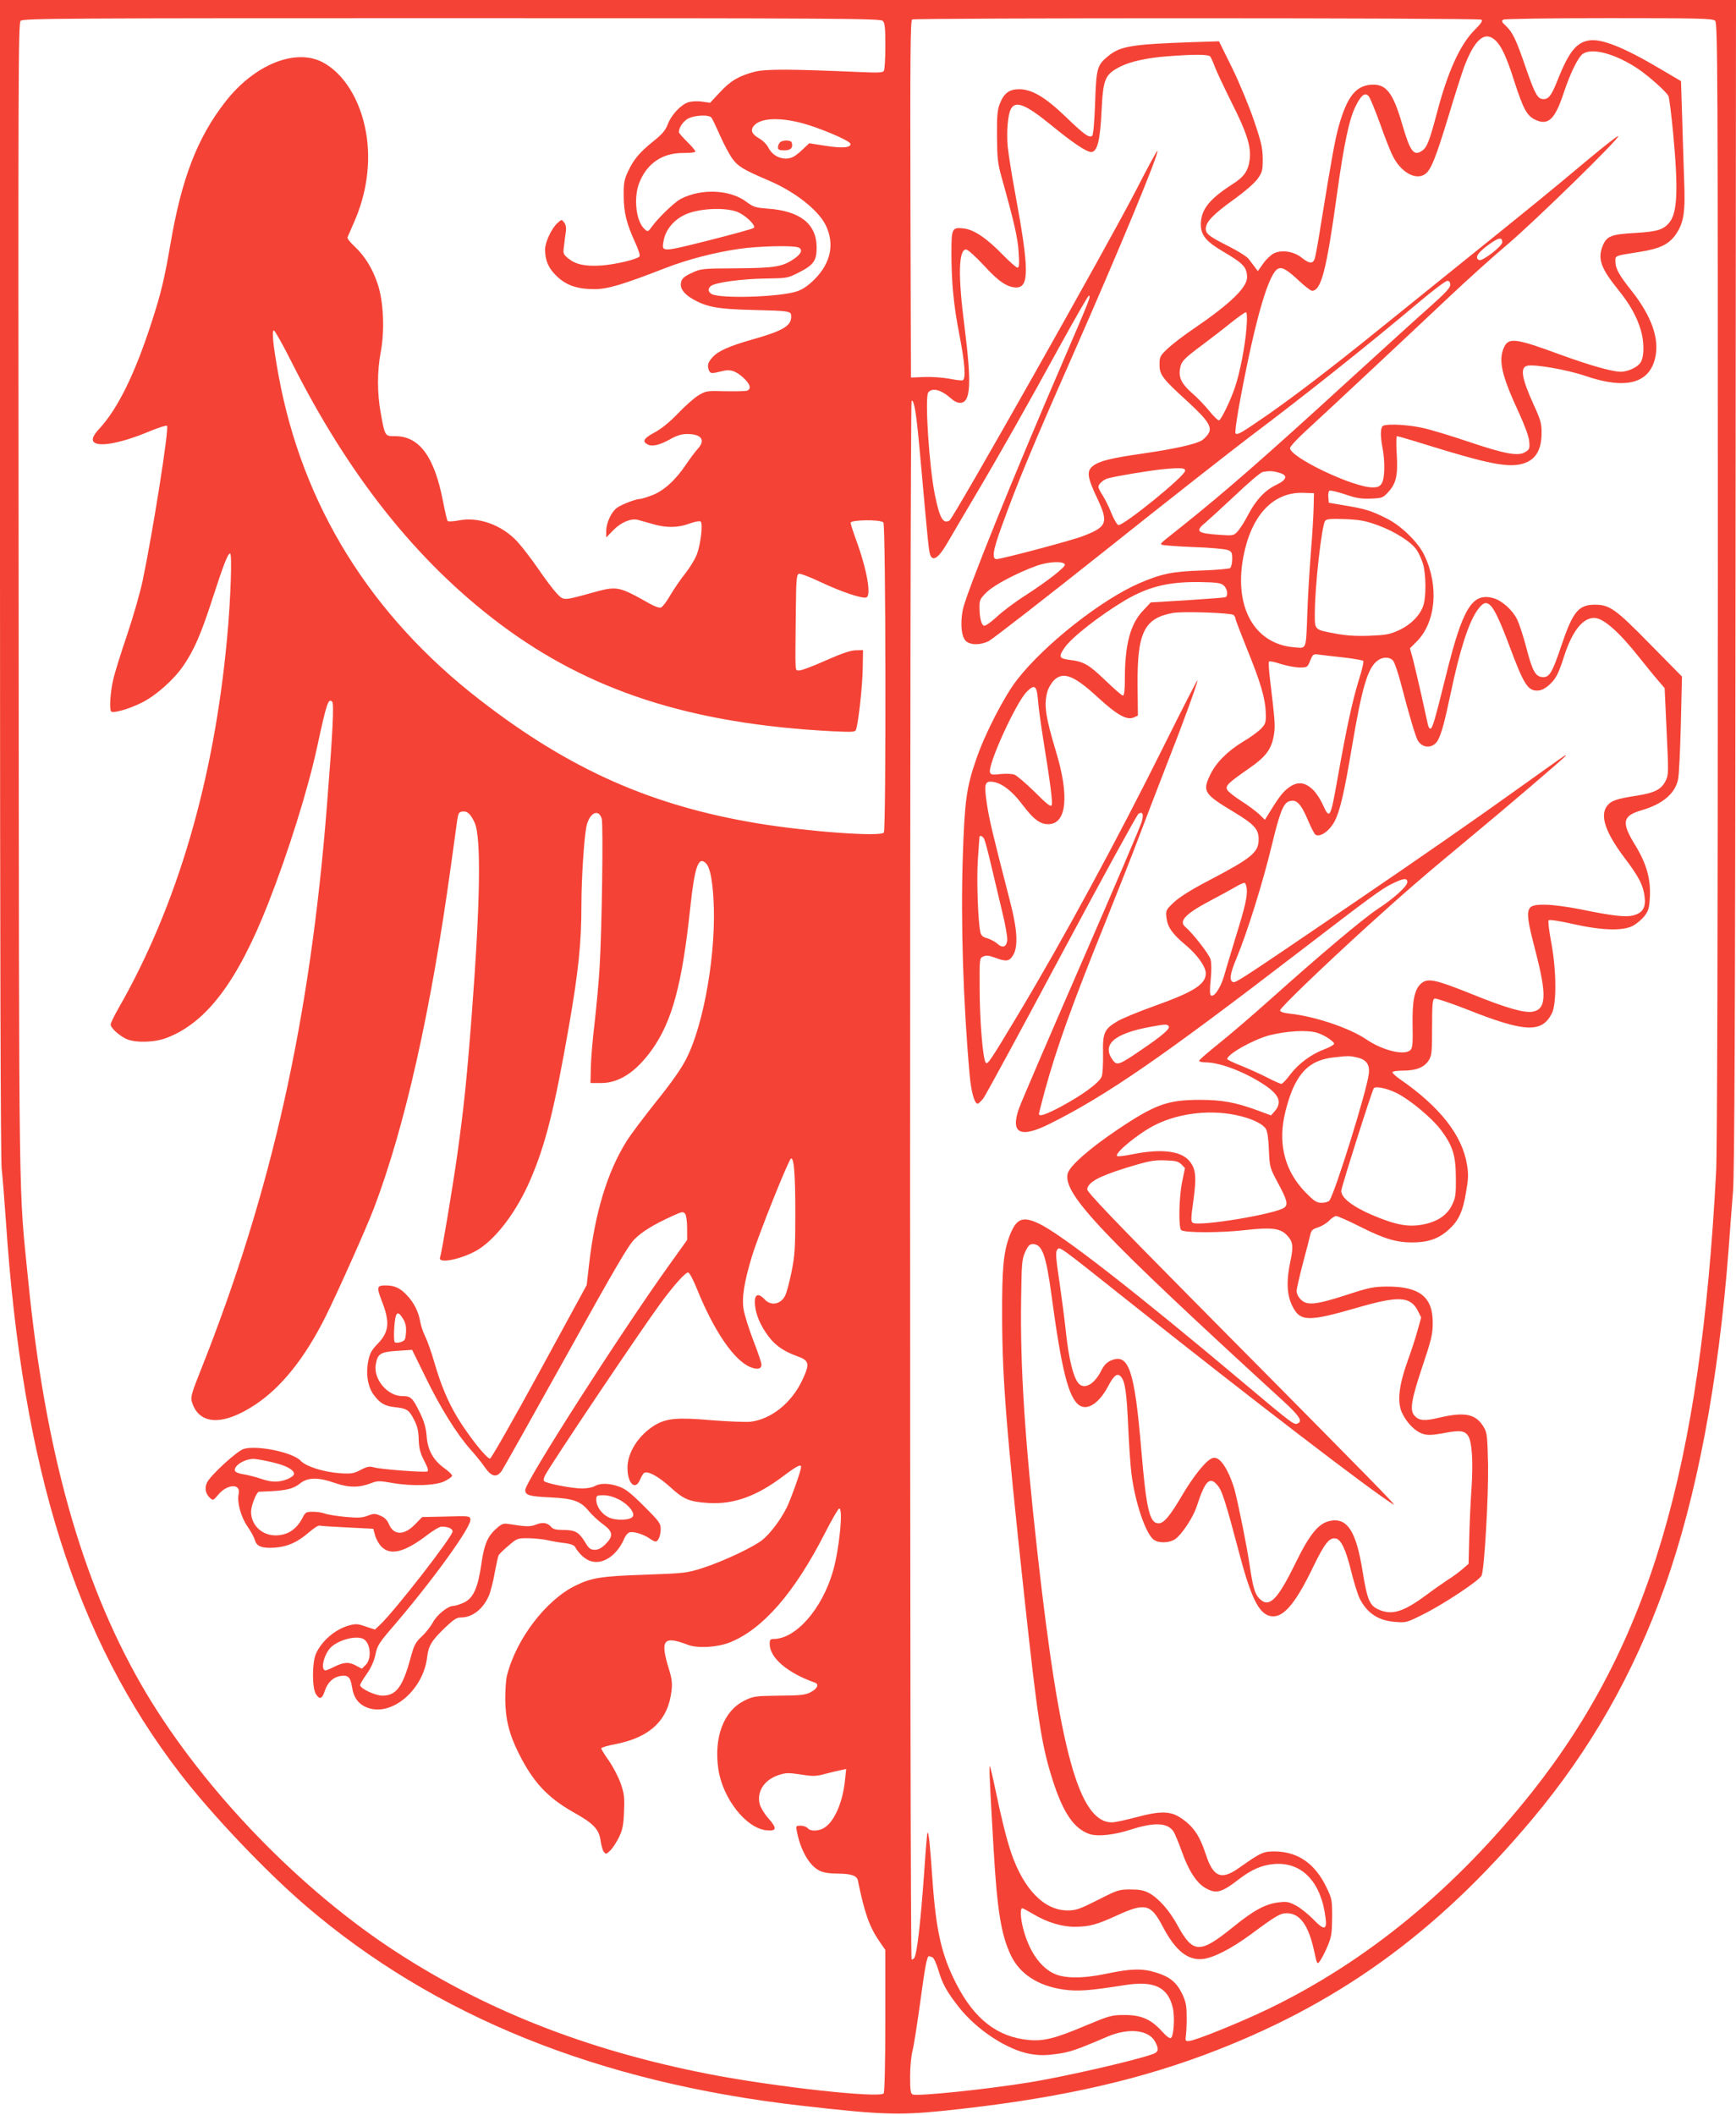 <?xml version="1.0" standalone="no"?>
<!DOCTYPE svg PUBLIC "-//W3C//DTD SVG 20010904//EN"
 "http://www.w3.org/TR/2001/REC-SVG-20010904/DTD/svg10.dtd">
<svg version="1.0" xmlns="http://www.w3.org/2000/svg"
 width="1051pt" height="1280pt" viewBox="0 0 1051 1280"
 preserveAspectRatio="xMidYMid meet">
<g transform="translate(0,1280) scale(0.1,-0.1)"
fill="#f44336" stroke="none">
<path d="M0 9309 c0 -2267 4 -3522 10 -3582 6 -51 17 -195 26 -322 100 -1497
424 -2521 1055 -3340 192 -249 514 -588 759 -799 780 -669 1772 -1070 2995
-1210 478 -55 592 -59 855 -33 646 66 1134 170 1590 339 797 297 1404 732
1987 1428 350 417 611 875 801 1405 193 540 326 1241 387 2040 8 110 20 270
27 355 9 116 13 1050 15 3683 l3 3527 -5255 0 -5255 0 0 -3491z m5344 3365
c13 -12 16 -41 16 -152 0 -75 -4 -143 -9 -151 -7 -11 -35 -12 -147 -7 -413 18
-567 19 -634 2 -96 -25 -146 -54 -211 -124 l-60 -64 -49 7 c-29 4 -63 2 -83
-4 -46 -15 -104 -78 -125 -135 -14 -36 -34 -59 -84 -99 -85 -68 -122 -112
-155 -183 -24 -51 -28 -72 -27 -149 0 -101 17 -168 70 -284 21 -46 31 -78 25
-84 -18 -18 -147 -48 -231 -54 -99 -6 -155 6 -201 44 -30 25 -31 29 -24 77 3
28 8 67 11 86 3 22 -1 42 -11 54 -15 19 -15 19 -41 -5 -35 -32 -74 -115 -74
-159 0 -66 20 -113 69 -160 58 -57 125 -80 230 -80 80 0 168 26 433 129 132
51 298 94 445 115 111 16 307 21 351 10 34 -9 27 -38 -17 -68 -73 -51 -117
-58 -351 -60 -211 -1 -216 -2 -272 -28 -44 -20 -59 -33 -64 -54 -10 -38 15
-73 73 -106 84 -47 151 -59 358 -64 234 -6 235 -6 235 -42 0 -55 -54 -86 -236
-137 -138 -39 -207 -70 -240 -107 -28 -31 -33 -48 -23 -77 10 -24 14 -24 91
-5 41 9 74 -2 118 -42 43 -39 51 -69 21 -79 -10 -3 -70 -4 -132 -3 -108 3
-116 2 -159 -24 -25 -14 -81 -64 -125 -110 -52 -54 -103 -95 -143 -116 -65
-35 -76 -54 -41 -72 27 -15 73 -4 137 32 37 21 68 31 100 31 88 1 116 -36 66
-90 -14 -15 -46 -58 -71 -95 -63 -94 -136 -160 -206 -186 -32 -12 -64 -22 -72
-22 -25 0 -109 -32 -139 -53 -35 -25 -65 -90 -66 -141 l0 -39 44 45 c47 47
104 71 146 62 14 -4 54 -15 89 -25 82 -25 157 -24 225 2 31 11 61 17 67 13 16
-10 2 -134 -22 -199 -11 -29 -42 -80 -69 -114 -27 -34 -68 -93 -91 -132 -22
-39 -48 -73 -57 -76 -9 -4 -38 6 -66 22 -195 109 -197 110 -356 66 -170 -47
-167 -47 -209 -3 -20 21 -70 87 -111 147 -41 60 -99 135 -128 167 -94 101
-235 152 -355 128 -33 -6 -63 -8 -67 -3 -4 4 -16 58 -28 119 -52 270 -143 394
-289 394 -63 0 -62 -2 -88 140 -22 123 -22 251 0 369 25 135 17 307 -19 414
-32 94 -77 167 -140 226 -26 24 -45 48 -42 55 2 6 21 47 40 92 77 174 103 367
72 542 -34 197 -135 359 -264 426 -165 85 -412 -15 -587 -239 -171 -219 -266
-466 -334 -867 -35 -203 -56 -293 -113 -468 -100 -310 -204 -522 -315 -643
-30 -32 -43 -55 -41 -70 7 -49 155 -27 347 54 52 21 98 36 102 32 14 -14 -85
-638 -147 -936 -14 -67 -56 -215 -94 -328 -39 -114 -77 -237 -85 -274 -17 -73
-24 -180 -12 -191 12 -13 109 15 185 53 85 42 196 140 253 225 63 92 105 188
170 388 72 222 98 290 112 290 13 0 4 -273 -18 -510 -79 -862 -303 -1625 -659
-2245 -25 -44 -46 -87 -46 -96 0 -19 44 -61 90 -85 51 -27 176 -25 251 5 240
93 426 339 612 811 122 311 240 686 297 949 57 265 68 297 91 274 12 -12 4
-180 -32 -633 -102 -1294 -334 -2332 -762 -3409 -55 -137 -64 -168 -56 -193
41 -143 186 -151 384 -20 160 106 302 284 428 537 76 154 246 534 292 655 187
494 343 1186 465 2070 17 124 34 248 38 275 6 42 11 51 30 53 31 5 51 -14 76
-68 40 -90 34 -483 -19 -1175 -30 -390 -48 -557 -86 -830 -28 -198 -93 -589
-105 -627 -13 -41 145 -6 236 52 110 71 230 232 310 417 94 219 146 427 235
935 57 329 75 499 75 728 0 162 16 405 30 476 17 83 73 113 93 49 10 -35 1
-677 -13 -903 -5 -85 -19 -234 -30 -332 -12 -97 -22 -220 -23 -271 l-2 -94 65
0 c109 0 210 67 306 200 124 174 184 397 234 870 26 241 49 305 94 260 23 -24
37 -87 45 -206 21 -316 -55 -766 -165 -979 -29 -58 -92 -147 -180 -256 -74
-93 -156 -201 -181 -242 -116 -185 -191 -432 -227 -748 l-14 -122 -285 -523
c-157 -288 -292 -525 -300 -527 -18 -4 -131 138 -198 249 -59 99 -99 195 -140
335 -17 60 -42 130 -55 156 -13 25 -26 66 -30 90 -9 55 -38 114 -78 156 -42
46 -77 62 -131 62 -53 0 -56 -10 -25 -90 52 -132 47 -191 -24 -264 -35 -36
-47 -57 -56 -101 -16 -78 -4 -156 31 -205 39 -53 67 -70 130 -77 73 -8 85 -16
116 -76 20 -39 27 -69 28 -120 2 -54 9 -81 33 -128 22 -43 28 -61 19 -65 -19
-7 -287 13 -324 25 -26 7 -40 5 -80 -16 -42 -22 -57 -24 -123 -20 -100 7 -208
41 -240 76 -47 51 -268 96 -345 71 -42 -14 -197 -156 -221 -202 -17 -33 -10
-69 17 -94 19 -17 21 -16 50 19 54 65 138 70 124 6 -11 -51 13 -140 54 -199
21 -30 41 -68 45 -83 9 -37 46 -50 122 -44 76 6 134 32 203 91 30 26 59 45 66
42 6 -2 82 -7 168 -11 l157 -8 11 -40 c6 -22 23 -53 39 -69 56 -55 141 -33
279 73 35 27 73 49 85 49 39 0 66 -12 66 -29 0 -31 -348 -479 -439 -565 l-31
-29 -55 18 c-48 17 -61 18 -101 7 -83 -22 -166 -93 -201 -171 -24 -54 -24
-208 0 -245 23 -35 37 -30 54 21 17 51 51 82 94 89 47 7 60 -6 70 -65 10 -67
39 -106 94 -127 146 -55 337 106 361 305 8 70 27 101 108 179 51 49 71 62 95
62 70 0 134 49 170 130 11 25 27 88 36 140 10 52 20 100 24 107 4 7 30 33 60
58 51 44 54 45 119 45 37 -1 87 -6 112 -11 25 -6 71 -14 103 -18 39 -4 62 -13
68 -23 25 -44 64 -79 100 -88 73 -20 157 39 199 139 7 17 21 33 31 36 23 8 84
-11 121 -36 14 -11 31 -19 37 -19 16 0 31 35 31 76 0 34 -9 46 -102 139 -82
81 -113 105 -152 118 -60 21 -113 21 -146 2 -14 -8 -47 -14 -75 -14 -67 0
-228 32 -233 47 -2 6 2 21 9 34 38 72 576 873 697 1038 84 114 153 191 169
188 8 -2 31 -46 52 -98 102 -253 224 -433 323 -474 43 -18 68 -12 68 15 0 11
-22 77 -50 148 -27 71 -53 154 -58 186 -12 71 4 169 52 326 40 130 221 582
235 587 18 6 26 -94 26 -333 0 -211 -3 -254 -23 -354 -13 -63 -30 -127 -38
-142 -27 -54 -86 -65 -124 -24 -36 39 -60 33 -60 -13 0 -58 23 -123 66 -187
45 -69 102 -112 187 -142 78 -28 82 -45 33 -149 -65 -136 -186 -233 -311 -249
-27 -3 -133 1 -235 9 -208 18 -273 12 -342 -28 -100 -59 -171 -168 -169 -263
1 -94 48 -136 76 -69 8 19 19 38 25 41 22 14 85 -20 156 -84 84 -77 116 -90
234 -98 152 -9 290 40 454 164 81 61 106 73 106 54 0 -22 -62 -195 -88 -248
-39 -76 -98 -154 -147 -194 -54 -43 -238 -130 -360 -169 -97 -31 -107 -32
-350 -41 -266 -9 -323 -18 -421 -66 -178 -87 -358 -322 -414 -542 -7 -25 -11
-90 -11 -145 1 -121 23 -211 82 -329 88 -175 174 -267 333 -357 119 -66 153
-102 162 -170 4 -27 12 -58 19 -67 13 -17 15 -17 39 6 15 14 38 50 53 80 22
46 28 73 31 156 4 88 1 110 -21 173 -14 39 -46 100 -71 136 -25 35 -46 69 -46
74 0 5 39 17 88 26 210 41 319 147 338 326 5 40 1 73 -14 121 -57 184 -38 211
112 154 59 -23 178 -16 254 14 199 79 391 299 575 659 43 84 82 152 88 152 25
0 0 -249 -38 -380 -66 -229 -225 -410 -360 -410 -19 0 -23 -5 -23 -30 0 -84
107 -175 273 -234 28 -9 16 -37 -25 -58 -32 -17 -61 -20 -190 -21 -146 -2
-156 -3 -211 -30 -125 -62 -186 -220 -158 -414 26 -178 168 -359 292 -371 63
-6 65 12 9 75 -22 25 -44 62 -50 82 -20 76 26 148 113 177 45 15 60 15 134 4
75 -12 92 -12 151 4 37 10 80 20 96 23 l29 6 -7 -66 c-13 -133 -63 -249 -123
-288 -34 -23 -86 -25 -103 -4 -7 8 -26 15 -42 15 -29 0 -30 -2 -24 -32 22
-117 77 -212 139 -241 22 -11 60 -17 105 -17 85 0 120 -12 126 -42 40 -196 69
-279 130 -368 l36 -52 0 -427 c0 -245 -4 -432 -10 -441 -20 -31 -658 39 -1055
116 -750 146 -1380 396 -1940 769 -587 392 -1161 1000 -1500 1589 -363 633
-582 1415 -684 2446 -59 590 -55 313 -58 4117 -3 3185 -2 3493 12 3507 15 15
250 16 2610 16 2344 0 2595 -2 2609 -16z m3624 7 c10 -6 0 -22 -40 -62 -89
-89 -163 -253 -228 -500 -47 -177 -61 -213 -93 -233 -48 -32 -70 -2 -117 159
-57 197 -99 250 -192 242 -91 -8 -142 -73 -192 -247 -24 -85 -45 -204 -107
-585 -17 -110 -35 -210 -40 -222 -11 -31 -33 -29 -78 7 -48 39 -122 50 -170
26 -18 -10 -47 -37 -64 -62 l-32 -45 -17 23 c-9 13 -27 35 -38 50 -11 15 -67
50 -123 78 -117 59 -137 75 -137 105 0 41 44 87 165 174 72 52 131 103 150
130 27 39 30 50 30 119 -1 66 -8 99 -53 232 -29 85 -88 228 -132 318 l-80 162
-157 -5 c-374 -13 -441 -24 -516 -86 -65 -54 -70 -72 -77 -282 -4 -111 -11
-192 -17 -198 -17 -17 -48 5 -163 116 -122 117 -203 165 -280 165 -60 0 -92
-24 -117 -88 -15 -38 -18 -74 -17 -197 1 -130 4 -163 27 -245 77 -275 99 -370
104 -457 5 -72 3 -93 -7 -93 -7 0 -47 35 -89 78 -96 99 -175 153 -236 159 -71
9 -75 1 -75 -146 0 -181 14 -324 49 -501 32 -163 40 -265 19 -272 -6 -2 -43 2
-82 10 -39 7 -107 12 -151 10 l-80 -3 -3 1079 c-2 857 0 1081 10 1088 17 10
3429 10 3446 -1z m1416 -7 c15 -14 16 -336 16 -3392 0 -2073 -4 -3450 -10
-3567 -94 -1811 -406 -2865 -1112 -3758 -467 -589 -1004 -1030 -1605 -1319
-167 -80 -436 -189 -473 -191 -24 -2 -25 0 -20 38 3 22 5 74 4 116 0 62 -6 87
-28 133 -33 68 -75 102 -157 127 -82 26 -153 24 -300 -7 -150 -31 -260 -30
-325 4 -81 42 -145 137 -179 267 -17 65 -20 125 -6 125 5 0 34 -16 66 -35 84
-50 174 -78 256 -77 86 1 130 13 252 69 170 78 205 69 276 -67 77 -147 152
-207 244 -197 66 8 172 63 287 147 155 115 181 130 220 130 80 0 132 -72 166
-229 18 -82 18 -83 36 -59 9 13 30 52 45 88 24 57 27 78 28 175 0 106 -1 113
-36 185 -68 140 -171 212 -309 214 -71 1 -86 -6 -218 -99 -108 -77 -157 -57
-202 82 -39 118 -78 173 -159 225 -60 37 -123 37 -266 -2 -60 -16 -125 -30
-143 -30 -199 0 -317 427 -452 1639 -76 680 -104 1119 -98 1526 3 222 5 244
25 288 17 37 27 47 46 47 56 0 80 -65 113 -310 61 -455 104 -623 169 -666 50
-33 120 14 174 116 35 66 55 81 76 59 26 -27 36 -95 45 -299 5 -113 14 -243
20 -290 21 -167 82 -352 131 -396 29 -26 99 -25 136 2 40 29 108 133 128 196
51 157 79 185 126 128 28 -33 46 -88 138 -435 72 -269 122 -358 200 -358 69 0
141 90 245 307 66 135 95 172 133 164 32 -6 60 -65 92 -193 17 -70 41 -146 52
-169 46 -91 115 -136 219 -143 62 -5 69 -3 166 46 127 63 343 207 354 235 17
41 42 479 39 671 -4 170 -6 194 -25 225 -47 82 -114 96 -268 60 -92 -22 -124
-20 -153 12 -29 33 -19 95 48 296 54 160 63 198 63 262 2 160 -79 224 -279
223 -80 -1 -107 -6 -247 -52 -183 -59 -236 -64 -273 -26 -14 13 -25 36 -25 50
0 15 18 92 39 173 22 81 42 159 45 174 5 21 15 30 46 39 21 7 51 25 66 40 15
16 35 29 43 29 9 0 75 -29 146 -65 145 -73 218 -95 315 -95 95 0 159 22 218
75 63 56 88 110 108 231 14 80 15 108 5 167 -29 176 -165 349 -404 514 -26 18
-47 37 -47 43 0 6 28 10 66 10 79 0 129 21 155 64 17 27 19 52 19 199 0 138 3
169 15 173 8 3 94 -26 192 -64 354 -141 457 -146 518 -26 30 58 28 265 -4 432
-13 70 -20 127 -15 132 5 5 70 -5 144 -22 177 -40 305 -44 367 -11 23 13 54
39 70 60 24 32 28 47 32 120 4 107 -22 198 -90 309 -84 136 -76 176 37 209
128 37 204 100 223 186 6 25 13 175 17 334 l7 290 -194 197 c-209 213 -243
237 -332 238 -100 0 -134 -40 -204 -247 -56 -167 -73 -195 -116 -191 -42 4
-60 37 -98 184 -17 65 -42 140 -54 165 -30 59 -93 115 -145 129 -127 34 -184
-58 -285 -465 -72 -290 -83 -325 -96 -325 -5 0 -11 10 -14 23 -3 12 -20 92
-39 177 -19 85 -43 185 -52 221 l-18 65 40 40 c117 117 137 337 47 524 -37 78
-141 179 -228 222 -91 46 -129 58 -250 78 l-100 17 -3 33 c-2 18 1 36 7 40 6
3 48 -7 94 -22 67 -23 95 -28 155 -26 71 3 75 5 107 40 48 52 59 102 51 231
-4 64 -3 107 2 107 5 0 88 -24 184 -54 354 -110 477 -135 564 -116 88 20 128
81 127 196 0 51 -8 78 -46 160 -74 163 -86 229 -41 240 43 11 244 -24 354 -62
243 -83 386 -45 421 111 26 116 -22 250 -141 402 -79 99 -100 137 -100 182 0
35 -6 32 145 56 127 20 180 47 222 108 47 70 57 134 49 327 -3 91 -9 263 -12
382 l-7 217 -129 76 c-218 129 -354 183 -429 170 -77 -13 -122 -71 -190 -242
-35 -89 -53 -113 -84 -113 -36 0 -51 28 -106 185 -60 176 -81 219 -122 258
-25 23 -28 30 -16 38 8 5 282 9 641 9 556 0 628 -2 642 -16z m-1331 -118 c37
-34 69 -103 116 -252 53 -163 75 -204 124 -228 79 -38 120 -1 173 159 41 124
89 221 118 240 57 37 197 -1 332 -91 64 -43 170 -137 185 -165 5 -11 18 -115
29 -231 31 -333 25 -474 -22 -533 -36 -45 -73 -57 -209 -65 -143 -8 -171 -19
-195 -75 -33 -81 -14 -136 93 -269 71 -88 112 -161 137 -245 20 -68 21 -153 1
-190 -15 -31 -77 -61 -123 -61 -52 0 -191 40 -364 103 -277 102 -317 107 -345
39 -32 -77 -10 -169 93 -391 35 -76 59 -142 62 -171 4 -43 2 -50 -22 -65 -42
-28 -121 -14 -341 60 -107 36 -234 75 -282 85 -86 19 -206 26 -237 14 -19 -7
-21 -56 -6 -135 16 -84 14 -186 -5 -215 -12 -19 -24 -24 -56 -24 -117 0 -499
182 -499 238 0 9 44 57 98 106 145 133 628 585 858 802 111 105 274 252 361
325 165 140 681 644 670 655 -3 4 -86 -61 -184 -143 -230 -193 -332 -276 -736
-601 -182 -147 -424 -342 -537 -433 -282 -228 -496 -391 -663 -508 -162 -112
-186 -126 -197 -114 -5 4 9 103 31 218 92 488 173 762 230 780 25 8 52 -8 125
-76 35 -33 70 -59 77 -59 56 0 88 126 152 590 41 296 73 449 112 527 33 67 56
85 78 62 9 -8 39 -83 69 -165 29 -82 64 -172 79 -200 49 -97 137 -146 193
-109 36 23 65 95 144 354 37 124 80 257 94 296 64 168 125 220 189 161z
m-1726 -98 c5 -7 18 -35 28 -63 10 -27 56 -124 101 -215 92 -181 119 -267 110
-343 -8 -70 -33 -107 -106 -153 -140 -90 -190 -154 -190 -243 0 -64 33 -104
134 -163 124 -73 145 -95 146 -156 0 -62 -102 -161 -324 -312 -58 -39 -128
-93 -156 -119 -47 -45 -50 -50 -50 -98 0 -62 17 -84 174 -227 121 -112 147
-152 121 -192 -8 -13 -26 -31 -38 -39 -36 -23 -164 -52 -358 -80 -195 -28
-264 -45 -303 -76 -38 -30 -34 -67 25 -191 72 -152 63 -177 -88 -234 -67 -26
-479 -135 -518 -138 -32 -2 -24 52 29 197 98 270 177 461 429 1033 294 668
526 1229 514 1241 -3 2 -60 -103 -127 -234 -166 -324 -1108 -1991 -1132 -2004
-39 -21 -59 14 -88 156 -35 171 -62 593 -40 620 25 30 77 17 138 -37 23 -20
43 -28 60 -26 59 7 64 120 22 455 -41 315 -37 473 9 473 10 0 58 -43 107 -96
89 -98 142 -133 196 -134 80 0 79 110 -6 570 -20 107 -40 234 -45 281 -8 87 0
194 19 229 28 53 90 28 241 -95 132 -108 216 -165 245 -165 37 0 55 70 63 250
10 195 20 220 118 269 59 29 159 51 278 60 164 13 251 12 262 -1z m-3020 -370
c6 -7 29 -56 52 -108 23 -52 57 -116 76 -142 34 -46 66 -65 215 -129 160 -67
304 -180 349 -272 55 -113 31 -229 -68 -328 -38 -38 -72 -61 -105 -72 -102
-35 -461 -46 -517 -17 -23 13 -25 33 -5 49 25 21 186 43 327 45 133 2 137 2
204 36 91 46 110 73 109 154 -1 141 -100 219 -294 233 -76 6 -89 10 -129 40
-100 76 -273 84 -400 19 -37 -20 -132 -110 -173 -166 -25 -34 -26 -35 -46 -16
-51 45 -67 186 -33 276 46 120 140 185 268 184 41 0 73 3 73 9 0 5 -22 32 -50
59 -27 27 -50 53 -50 58 0 26 23 62 52 80 38 23 129 28 145 8z m544 -32 c99
-25 290 -105 297 -125 8 -24 -45 -30 -147 -14 l-102 16 -37 -35 c-20 -20 -47
-41 -59 -47 -53 -27 -122 -2 -151 55 -10 20 -35 45 -57 57 -45 26 -54 50 -29
78 40 44 149 50 285 15z m-375 -544 c50 -26 101 -79 88 -91 -5 -6 -128 -39
-273 -76 -287 -72 -286 -72 -274 -5 12 71 65 134 140 165 89 37 253 41 319 7z
m4619 -178 c0 -24 -119 -116 -140 -108 -33 13 -3 53 79 108 44 29 61 29 61 0z
m-315 -258 c0 -18 -31 -51 -122 -132 -68 -60 -283 -255 -478 -433 -529 -484
-762 -687 -1030 -901 -131 -104 -125 -98 -117 -107 4 -3 89 -10 190 -14 100
-3 194 -12 210 -18 24 -9 27 -16 27 -55 0 -24 -6 -48 -12 -54 -7 -5 -85 -12
-173 -15 -178 -6 -241 -19 -375 -76 -232 -100 -578 -373 -743 -586 -77 -99
-195 -328 -246 -478 -60 -172 -71 -254 -82 -592 -13 -391 2 -878 41 -1317 9
-104 29 -178 49 -178 5 0 21 15 35 33 14 19 227 411 473 872 247 461 456 843
465 849 26 16 33 0 20 -48 -6 -24 -172 -412 -368 -862 -196 -450 -365 -843
-375 -873 -54 -153 9 -183 192 -90 340 170 676 402 1499 1034 439 337 502 383
564 414 73 36 96 39 96 12 0 -25 -79 -97 -181 -164 -89 -59 -341 -271 -654
-551 -104 -93 -243 -212 -307 -263 -65 -52 -118 -98 -118 -103 0 -6 17 -10 38
-10 89 0 244 -60 361 -139 87 -59 103 -104 59 -156 l-23 -26 -84 31 c-131 48
-213 63 -346 63 -197 0 -272 -27 -505 -184 -167 -113 -285 -217 -296 -262 -30
-123 203 -368 1304 -1376 99 -91 121 -124 87 -137 -21 -9 -32 -1 -321 242
-662 557 -1112 907 -1246 969 -99 46 -136 30 -177 -78 -36 -97 -45 -198 -44
-482 1 -383 25 -685 134 -1695 80 -741 104 -900 170 -1108 65 -205 131 -301
226 -333 50 -16 150 -5 248 27 143 46 224 43 260 -12 8 -13 31 -67 50 -121 41
-116 90 -191 144 -221 64 -36 96 -28 203 55 76 58 138 85 213 91 167 13 283
-108 310 -325 10 -76 -9 -78 -74 -10 -28 29 -74 66 -102 82 -45 24 -58 27
-106 21 -81 -9 -153 -48 -277 -149 -203 -164 -243 -163 -339 13 -48 88 -115
163 -172 193 -30 16 -58 21 -112 21 -68 0 -78 -3 -197 -64 -112 -56 -132 -63
-183 -63 -141 0 -265 127 -341 348 -27 81 -55 189 -93 370 -17 83 -34 152 -36
155 -6 5 -2 -84 22 -495 22 -381 46 -525 105 -650 54 -113 165 -185 319 -207
87 -12 154 -7 371 27 176 28 260 -11 290 -136 13 -55 7 -166 -10 -183 -7 -7
-26 7 -58 42 -66 72 -126 97 -227 96 -76 0 -88 -4 -237 -66 -177 -75 -251 -94
-341 -85 -188 18 -327 125 -436 337 -90 174 -124 320 -146 635 -15 218 -23
290 -30 283 -2 -2 -11 -104 -19 -228 -23 -323 -44 -502 -61 -531 -4 -5 -10 -9
-16 -9 -12 0 -12 9427 0 9434 14 9 28 -72 45 -259 9 -94 25 -272 36 -397 11
-125 23 -242 27 -259 13 -67 52 -45 115 66 22 38 91 156 153 260 156 263 321
555 520 918 93 169 172 307 177 307 14 0 7 -18 -149 -380 -309 -715 -595
-1424 -614 -1520 -17 -86 -8 -169 21 -192 29 -23 84 -23 135 1 22 11 344 261
715 556 371 296 763 603 870 684 317 238 706 547 1029 819 80 67 153 122 163
122 12 0 18 -8 18 -24z m-1233 -254 c-8 -112 -40 -278 -71 -368 -25 -75 -80
-189 -95 -198 -5 -3 -32 22 -60 57 -28 34 -73 81 -101 105 -63 55 -84 93 -77
144 7 50 20 64 137 151 52 39 130 99 173 134 44 35 84 63 89 63 8 0 9 -29 5
-88z m-5784 -209 c347 -691 760 -1211 1263 -1589 542 -407 1158 -606 2015
-650 129 -6 137 -5 142 12 15 47 38 260 40 364 l2 115 -45 -1 c-32 -1 -85 -19
-184 -63 -76 -34 -148 -61 -160 -59 -24 3 -22 -30 -18 358 2 189 4 221 18 227
8 3 67 -19 132 -50 127 -60 253 -102 277 -93 32 12 3 171 -64 354 -17 46 -31
90 -31 98 0 18 179 21 198 2 15 -15 17 -1854 3 -1877 -17 -27 -458 5 -761 55
-643 106 -1141 326 -1685 748 -662 512 -1075 1178 -1219 1966 -32 176 -42 270
-28 270 6 0 53 -84 105 -187z m5412 -662 c0 -32 -373 -334 -404 -329 -8 2 -27
34 -42 71 -15 38 -39 86 -53 108 -14 21 -26 45 -26 52 0 17 28 42 55 51 43 13
254 48 335 56 110 10 135 8 135 -9z m568 -12 c56 -15 50 -42 -17 -74 -67 -32
-122 -90 -171 -183 -20 -39 -48 -83 -62 -98 -24 -26 -27 -27 -111 -21 -135 9
-149 21 -84 74 20 17 102 92 181 166 79 75 153 138 165 140 39 8 61 7 99 -4z
m210 -209 c-1 -47 -8 -170 -17 -275 -8 -104 -18 -266 -21 -360 -9 -235 -3
-219 -79 -213 -257 21 -381 272 -296 604 55 216 183 337 350 331 l65 -2 -2
-85z m391 -110 c103 -38 201 -101 233 -149 13 -19 30 -57 38 -84 18 -60 20
-194 3 -249 -18 -60 -77 -120 -150 -153 -55 -25 -78 -29 -178 -33 -81 -3 -141
1 -204 13 -129 24 -126 21 -126 118 0 168 42 540 63 565 9 11 35 13 122 10 92
-4 124 -11 199 -38z m-1897 -237 c5 -14 -103 -99 -241 -188 -60 -38 -137 -96
-172 -129 -37 -34 -69 -56 -77 -53 -17 6 -27 51 -27 115 0 41 5 50 45 89 46
44 185 117 305 160 68 24 160 28 167 6z m962 -127 c23 -21 28 -64 9 -71 -7 -2
-111 -10 -232 -18 l-219 -13 -47 -50 c-77 -81 -110 -205 -110 -415 0 -68 -4
-99 -12 -99 -6 0 -53 41 -105 91 -101 97 -132 115 -217 125 -65 8 -69 19 -30
75 42 61 212 194 361 283 143 85 267 116 459 113 104 -2 125 -5 143 -21z
m1616 -122 c25 -26 60 -101 116 -251 83 -222 108 -263 165 -263 23 0 44 10 69
31 44 39 58 64 96 182 48 147 111 227 180 227 55 0 148 -81 274 -240 33 -41
80 -100 106 -130 l47 -55 12 -262 c12 -249 12 -263 -6 -299 -26 -52 -66 -73
-176 -90 -122 -19 -154 -30 -178 -61 -45 -58 -12 -159 102 -311 91 -120 116
-169 125 -242 7 -64 -12 -95 -67 -110 -47 -13 -126 -4 -325 37 -71 14 -165 27
-208 27 -127 2 -130 -14 -61 -281 69 -265 65 -350 -15 -366 -50 -10 -160 21
-360 102 -229 92 -274 102 -314 71 -43 -34 -58 -105 -55 -257 2 -99 0 -134
-11 -146 -31 -39 -168 -7 -269 62 -102 69 -309 139 -464 156 -39 4 -58 11 -58
20 0 15 255 260 525 506 232 210 342 305 600 519 238 197 605 510 605 517 0 6
1 7 -248 -171 -308 -221 -618 -436 -1047 -728 -673 -458 -704 -478 -720 -472
-24 9 -18 52 21 144 66 159 159 457 214 685 46 192 69 252 102 264 46 17 73
-10 119 -119 17 -41 37 -78 43 -82 28 -18 86 23 117 83 32 63 58 174 104 450
61 360 95 474 153 519 31 25 74 26 96 1 9 -10 32 -78 51 -152 45 -173 82 -298
97 -328 28 -53 96 -53 124 0 23 46 39 105 78 289 54 257 107 420 159 495 35
49 54 56 82 29z m-1557 -56 c6 -6 12 -16 12 -23 0 -7 32 -89 70 -184 82 -201
111 -300 113 -387 2 -57 -1 -65 -28 -94 -16 -17 -66 -54 -111 -80 -95 -58
-165 -129 -199 -203 -46 -97 -34 -114 142 -220 126 -76 153 -105 153 -167 0
-79 -41 -113 -305 -251 -107 -56 -176 -100 -209 -131 -47 -45 -49 -48 -44 -93
7 -57 35 -97 115 -164 71 -59 123 -132 123 -172 0 -67 -73 -113 -317 -200 -92
-33 -192 -74 -221 -92 -77 -46 -87 -70 -84 -197 1 -57 -2 -118 -8 -135 -13
-37 -116 -113 -251 -185 -89 -47 -129 -60 -129 -42 0 5 16 67 35 138 73 265
163 517 370 1029 73 182 167 420 208 530 42 110 114 298 161 419 96 243 186
490 186 509 0 6 -92 -172 -204 -398 -285 -573 -612 -1175 -879 -1620 -174
-290 -187 -309 -199 -297 -17 17 -37 253 -37 450 -1 181 -1 183 22 193 17 8
34 6 67 -6 72 -27 91 -25 114 15 31 52 25 154 -18 320 -108 420 -126 495 -141
593 -19 125 -14 143 41 134 52 -9 113 -56 173 -136 70 -93 111 -123 165 -119
104 8 119 174 40 436 -65 216 -75 285 -53 366 6 22 24 52 39 68 57 56 122 31
270 -106 115 -105 173 -137 215 -118 l24 11 -2 178 c-3 324 39 411 213 443 58
11 351 1 368 -12z m672 -258 c58 -7 109 -16 113 -20 5 -4 -8 -59 -28 -121 -37
-120 -73 -285 -126 -584 -45 -253 -48 -258 -92 -162 -13 29 -38 67 -56 85 -55
54 -104 55 -165 2 -30 -27 -51 -57 -114 -159 l-14 -23 -36 35 c-21 19 -69 55
-109 80 -39 25 -77 55 -83 66 -13 25 4 41 130 129 101 69 136 115 151 196 11
59 9 84 -22 343 -7 57 -10 106 -6 109 4 4 36 -3 72 -15 36 -11 87 -21 113 -21
46 0 48 1 64 41 17 41 18 42 60 36 24 -3 90 -11 148 -17z m-1856 -257 c3 -43
18 -150 32 -238 43 -267 58 -381 51 -398 -5 -13 -27 4 -102 79 -53 52 -109
100 -123 105 -15 6 -52 7 -84 4 -48 -6 -59 -4 -64 9 -17 43 157 424 222 489
48 48 61 38 68 -50z m-326 -840 c5 -10 24 -79 41 -153 18 -74 48 -201 67 -282
20 -80 34 -161 32 -179 -4 -42 -30 -50 -62 -19 -13 11 -39 25 -59 31 -25 6
-37 17 -41 34 -15 60 -24 318 -16 440 5 72 9 133 10 138 0 14 19 7 28 -10z
m1590 -302 c5 -45 -10 -110 -68 -296 -27 -88 -58 -193 -70 -234 -21 -73 -63
-132 -80 -115 -6 6 -6 46 0 96 5 53 5 100 -1 121 -8 31 -110 161 -152 196 -43
35 -2 79 151 160 53 28 120 64 147 80 28 17 55 29 60 27 6 -1 11 -17 13 -35z
m-472 -833 c9 -15 -44 -60 -173 -147 -126 -86 -140 -91 -164 -60 -72 95 3 163
226 204 92 17 102 17 111 3z m895 -38 c40 -11 100 -49 106 -66 2 -6 -23 -21
-57 -34 -81 -30 -158 -87 -209 -154 -23 -31 -47 -56 -53 -56 -7 0 -46 17 -88
39 -41 21 -112 53 -157 71 -46 18 -83 36 -83 40 0 30 160 119 256 144 105 26
223 33 285 16z m244 -150 c57 -13 79 -43 72 -100 -13 -106 -207 -727 -239
-767 -6 -7 -27 -13 -46 -13 -31 0 -45 9 -100 65 -118 122 -162 277 -128 451 9
48 31 122 48 163 54 129 126 187 253 201 87 10 96 10 140 0z m241 -216 c80
-40 212 -150 266 -221 73 -97 92 -156 92 -293 1 -103 -2 -120 -24 -165 -31
-62 -90 -101 -179 -117 -86 -16 -161 -2 -301 57 -120 51 -190 105 -190 147 0
20 184 600 197 621 9 15 81 0 139 -29z m-943 -140 c77 -20 133 -48 151 -77 9
-14 16 -61 18 -128 5 -104 5 -106 56 -201 53 -98 61 -128 39 -146 -46 -39
-517 -117 -556 -93 -12 8 -11 28 4 134 20 148 15 195 -27 243 -52 59 -171 72
-340 38 -48 -10 -91 -15 -95 -11 -17 18 133 140 232 189 151 75 351 95 518 52z
m-361 -291 l22 -23 -17 -82 c-20 -98 -23 -283 -5 -294 26 -16 236 -16 379 0
167 19 220 13 262 -32 35 -38 38 -66 20 -152 -26 -120 -23 -205 10 -273 48
-97 93 -99 397 -11 248 72 319 68 364 -20 l20 -40 -21 -75 c-11 -42 -39 -128
-62 -191 -53 -149 -63 -246 -33 -311 28 -61 82 -115 128 -128 30 -9 58 -7 125
5 97 19 128 15 148 -18 23 -37 30 -154 20 -313 -6 -82 -12 -220 -14 -305 l-4
-155 -38 -33 c-21 -18 -60 -47 -88 -64 -27 -18 -86 -59 -130 -92 -141 -104
-209 -124 -291 -87 -52 24 -67 60 -94 227 -39 245 -92 329 -196 309 -70 -13
-124 -78 -213 -260 -108 -221 -158 -269 -216 -211 -28 28 -39 66 -60 206 -16
109 -64 350 -91 455 -9 33 -29 85 -46 116 -34 64 -65 87 -96 70 -38 -20 -110
-111 -173 -218 -77 -131 -113 -173 -145 -173 -54 0 -74 84 -104 441 -41 486
-76 590 -183 545 -26 -11 -43 -28 -61 -64 -43 -85 -107 -117 -141 -69 -29 41
-54 145 -70 289 -8 79 -27 223 -41 320 -22 145 -24 181 -14 193 17 21 -5 37
449 -324 736 -585 1455 -1136 1586 -1216 30 -19 -82 96 -1219 1243 -486 491
-636 649 -634 664 6 43 70 78 234 129 140 43 168 48 236 46 65 -2 81 -6 100
-24z m-2992 -387 l0 -71 -111 -155 c-295 -412 -869 -1309 -869 -1358 0 -32 24
-39 150 -45 139 -6 186 -23 234 -82 20 -24 58 -60 86 -80 62 -45 65 -72 16
-121 -24 -24 -43 -34 -65 -34 -27 0 -36 7 -62 51 -36 57 -58 69 -133 69 -37 0
-58 5 -67 16 -23 27 -51 33 -92 17 -37 -15 -62 -14 -168 3 -31 5 -42 1 -73
-27 -54 -47 -75 -96 -92 -217 -21 -144 -49 -206 -106 -232 -24 -11 -52 -20
-64 -20 -33 0 -101 -56 -124 -101 -12 -22 -41 -60 -66 -83 -40 -38 -48 -54
-70 -137 -47 -170 -86 -222 -169 -222 -43 0 -135 43 -135 64 0 5 18 36 40 67
27 38 44 77 53 117 11 56 21 71 121 187 234 274 460 588 454 631 -3 22 -6 22
-148 18 l-144 -3 -42 -43 c-67 -70 -131 -69 -160 1 -10 24 -26 40 -51 50 -32
14 -40 14 -77 0 -34 -13 -58 -14 -136 -7 -52 5 -108 14 -123 20 -16 6 -48 11
-72 11 -40 0 -46 -3 -61 -32 -37 -74 -91 -110 -164 -111 -84 -1 -150 62 -150
143 0 36 33 119 47 121 4 0 35 2 68 3 100 5 143 16 181 47 48 38 109 39 212 3
84 -29 146 -29 219 -1 38 15 49 15 130 1 119 -21 264 -16 317 12 22 11 41 25
43 31 2 6 -19 27 -46 46 -68 49 -102 110 -108 195 -4 49 -14 86 -40 140 -45
92 -55 102 -107 102 -90 0 -176 102 -161 191 11 66 28 76 130 83 l90 6 82
-167 c89 -183 189 -344 274 -439 30 -33 69 -82 86 -107 39 -56 71 -62 101 -19
10 15 185 326 388 691 297 535 378 674 416 711 47 47 118 90 233 142 55 25 61
26 73 11 7 -10 12 -46 12 -87z m-1720 -548 c15 -24 20 -47 18 -82 -3 -44 -6
-50 -31 -59 -16 -5 -32 -5 -37 -1 -5 5 -6 46 -3 92 7 92 20 104 53 50z m-790
-869 c80 -18 130 -45 130 -69 0 -17 -45 -40 -91 -46 -31 -4 -62 0 -107 15 -35
12 -83 24 -108 28 -25 3 -48 12 -51 20 -11 29 54 72 111 73 16 0 68 -9 116
-21z m2100 -226 c55 -30 95 -79 81 -102 -14 -23 -103 -26 -146 -5 -42 20 -75
66 -75 107 0 25 3 27 44 27 28 0 62 -10 96 -27z m-1550 -843 c43 -23 52 -118
15 -156 l-24 -24 -38 20 c-42 23 -73 20 -135 -11 -21 -11 -42 -19 -47 -19 -31
0 -13 88 27 134 43 48 157 80 202 56z m3444 -1926 c9 -3 25 -37 37 -78 25 -84
49 -128 123 -223 109 -139 295 -261 435 -285 53 -9 90 -9 156 0 81 11 113 21
312 106 127 54 250 40 287 -33 23 -43 20 -60 -11 -72 -96 -37 -544 -140 -759
-174 -253 -41 -667 -84 -698 -72 -13 5 -16 24 -16 108 0 56 6 126 15 158 8 31
28 162 46 291 29 216 41 280 53 280 2 0 11 -3 20 -6z"/>
<path d="M4722 11938 c-7 -7 -12 -20 -12 -30 0 -14 8 -18 39 -18 39 0 54 16
44 48 -6 15 -55 16 -71 0z"/>
</g>
</svg>
